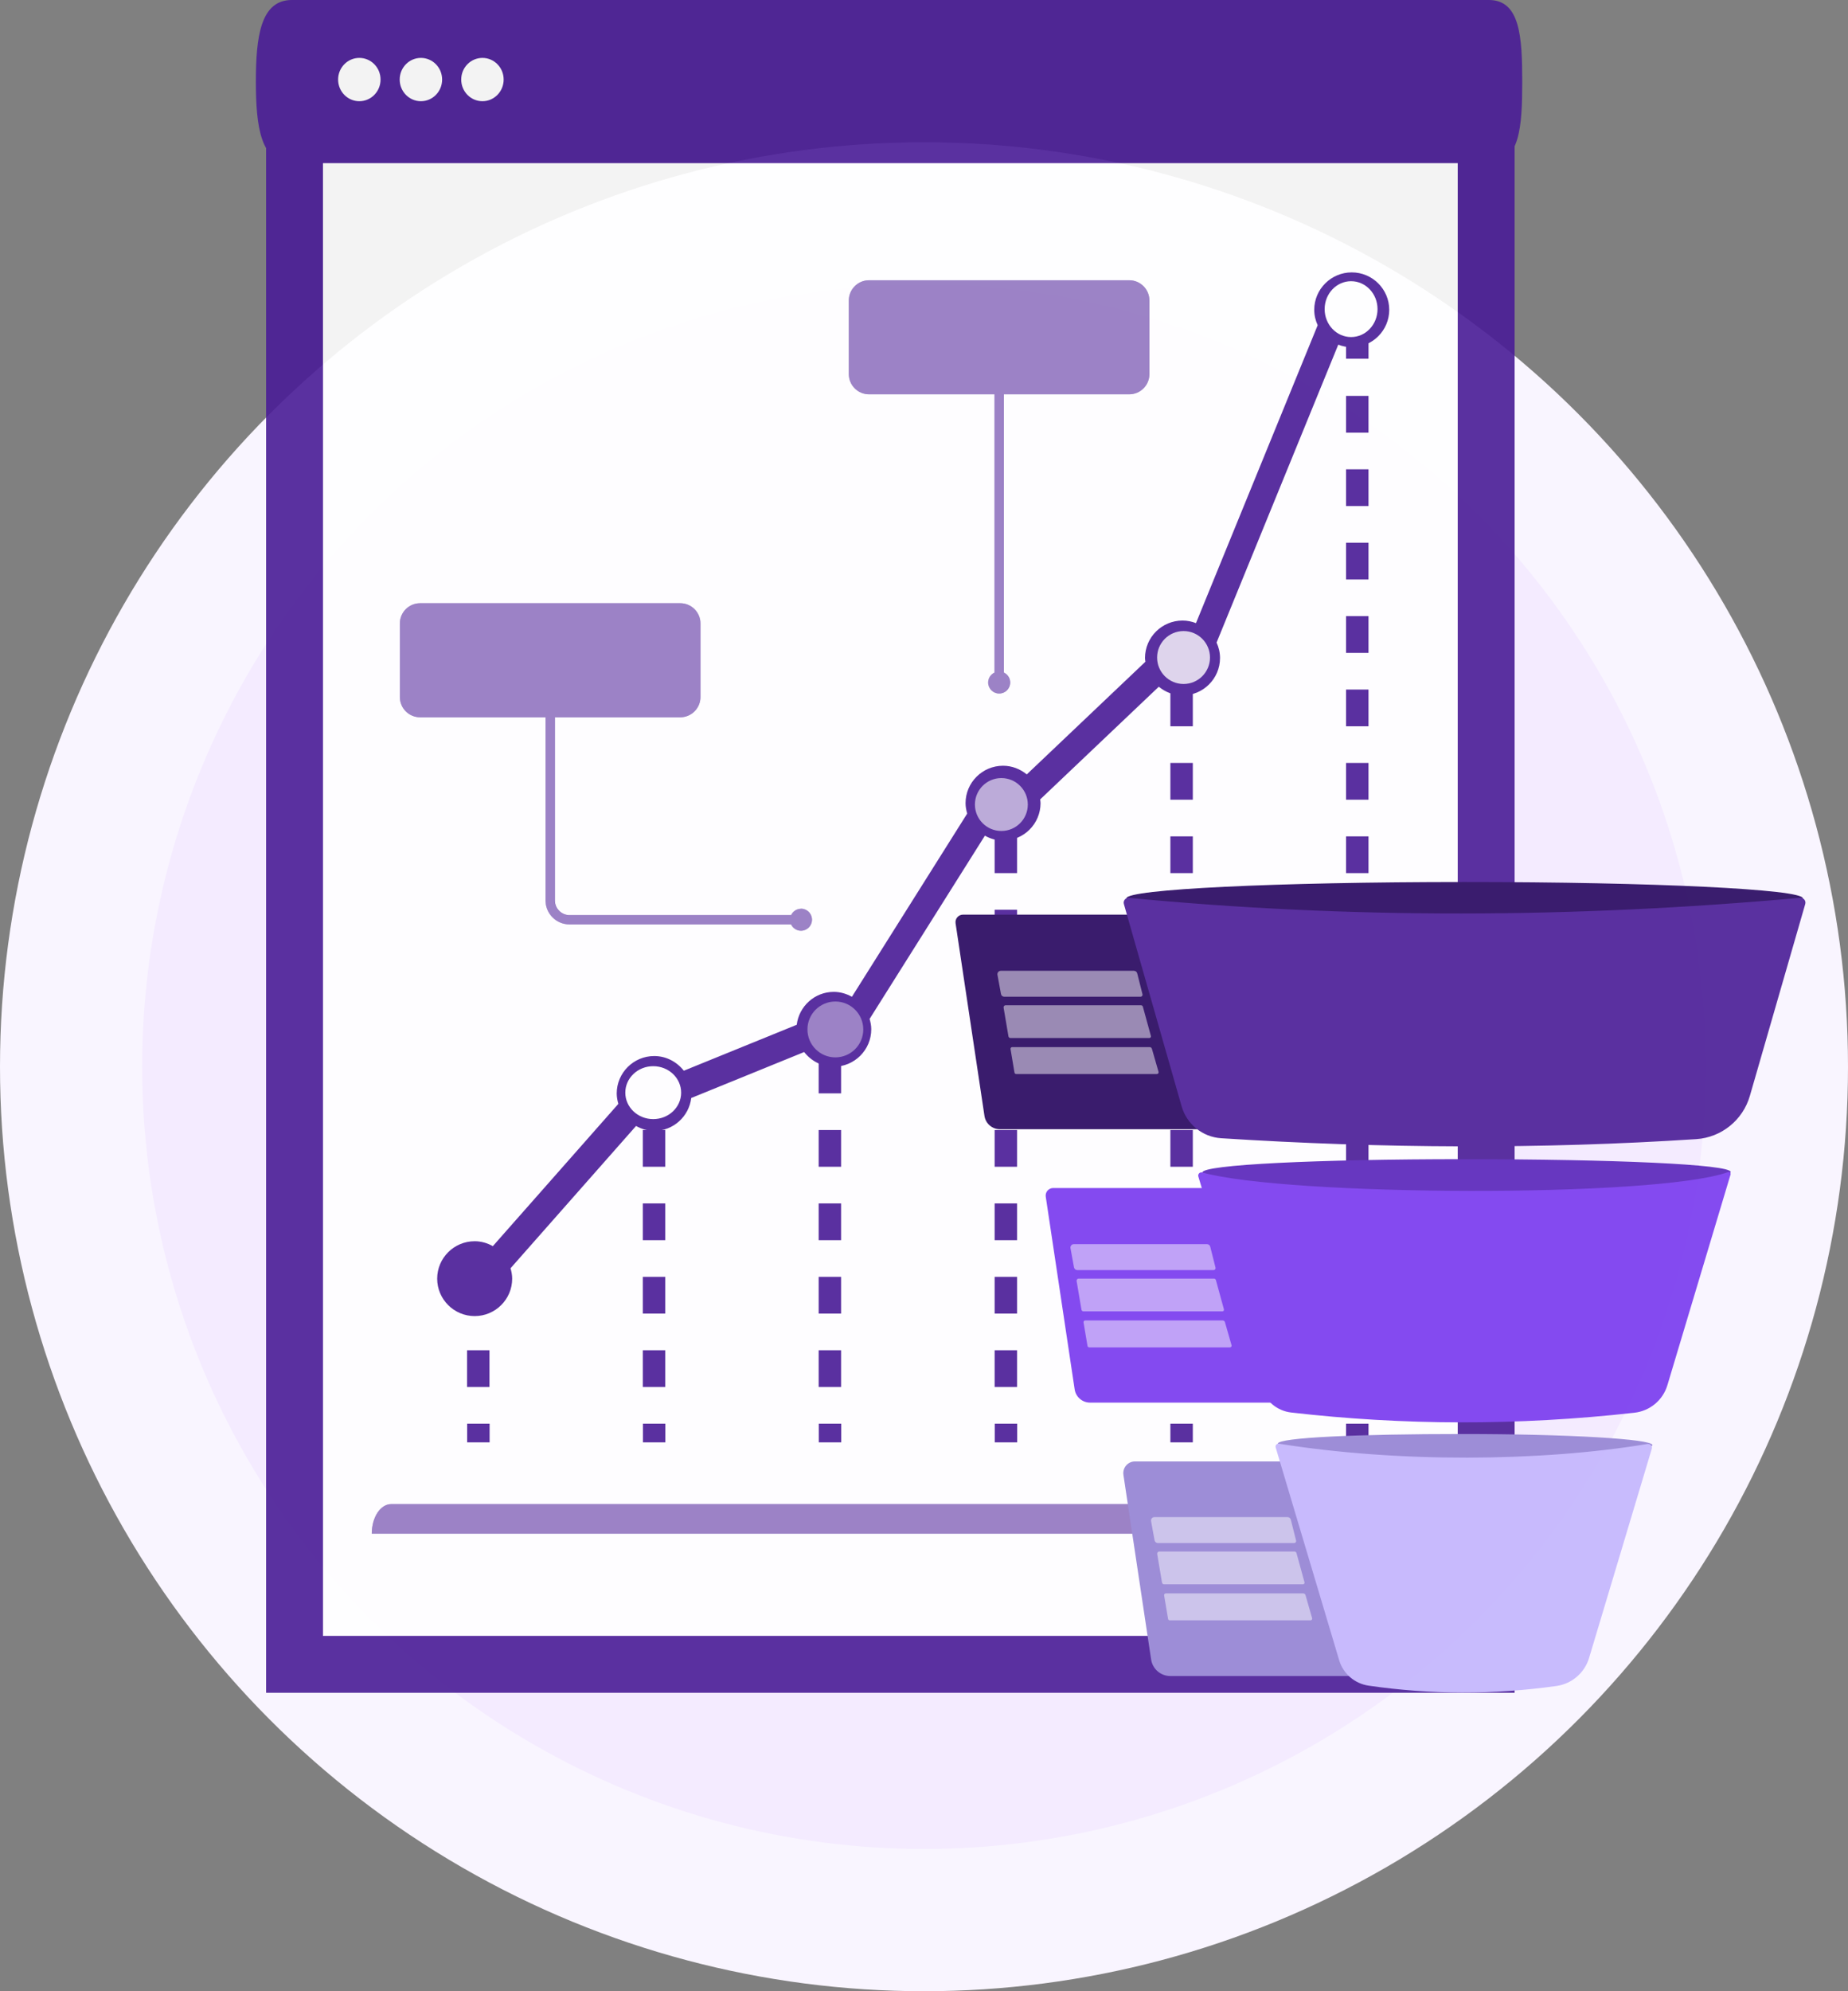 <svg width="130" height="140" viewBox="0 0 130 140" fill="none" xmlns="http://www.w3.org/2000/svg">
<rect x="0" y="0" width="130" height="140" fill="#808080" stroke="none"/>
<circle cx="65" cy="75" r="60" fill="#F4EBFF" stroke="#F9F5FF" stroke-width="10"/>
<g opacity="0.9">
<path d="M20.719 3.434H104.547V117.016H20.719V3.434Z" fill="white" stroke="#491C96" stroke-width="4"/>
<path d="M104.734 0H20.528C18.337 0 18 2.568 18 5.736C18 8.903 18.337 11.471 20.528 11.471H104.734C106.926 11.471 107.083 8.903 107.083 5.736C107.083 2.568 106.926 0 104.734 0Z" fill="#491C96"/>
<path d="M25.277 7.116C26.102 7.116 26.77 6.434 26.77 5.593C26.77 4.752 26.102 4.071 25.277 4.071C24.453 4.071 23.785 4.752 23.785 5.593C23.785 6.434 24.453 7.116 25.277 7.116Z" fill="white"/>
<path d="M29.609 7.116C30.434 7.116 31.102 6.434 31.102 5.593C31.102 4.752 30.434 4.071 29.609 4.071C28.785 4.071 28.117 4.752 28.117 5.593C28.117 6.434 28.785 7.116 29.609 7.116Z" fill="white"/>
<path d="M33.938 7.116C34.762 7.116 35.43 6.434 35.43 5.593C35.43 4.752 34.762 4.071 33.938 4.071C33.113 4.071 32.445 4.752 32.445 5.593C32.445 6.434 33.113 7.116 33.938 7.116Z" fill="white"/>
<path d="M96.27 23.904H94.691V25.219H96.27V23.904Z" fill="#491C96"/>
<path d="M96.269 97.518H94.691V94.934H96.269V97.518ZM96.269 92.356H94.691V89.773H96.269V92.356ZM96.269 87.195H94.691V84.611H96.269V87.195ZM96.269 82.033H94.691V79.45H96.269V82.033ZM96.269 76.872H94.691V74.288H96.269V76.872ZM96.269 71.71H94.691V69.127H96.269V71.71ZM96.269 66.549H94.691V63.965H96.269V66.549ZM96.269 61.387H94.691V58.804H96.269V61.387ZM96.269 56.226H94.691V53.642H96.269V56.226ZM96.269 51.064H94.691V48.481H96.269V51.064ZM96.269 45.903H94.691V43.319H96.269V45.903ZM96.269 40.741H94.691V38.158H96.269V40.741ZM96.269 35.58H94.691V32.996H96.269V35.58ZM96.269 30.418H94.691V27.834H96.269V30.418Z" fill="#491C96"/>
<path d="M96.27 100.096H94.691V101.41H96.27V100.096Z" fill="#491C96"/>
<path d="M34.433 97.518H32.855V94.934H34.433V97.518Z" fill="#491C96"/>
<path d="M34.442 100.096H32.863V101.41H34.442V100.096Z" fill="#491C96"/>
<path d="M46.796 97.518H45.219V94.934H46.796V97.518ZM46.796 92.356H45.219V89.773H46.796V92.356ZM46.796 87.195H45.219V84.611H46.796V87.195ZM46.796 82.033H45.219V79.45H46.796V82.033Z" fill="#491C96"/>
<path d="M46.805 100.096H45.227V101.41H46.805V100.096Z" fill="#491C96"/>
<path d="M59.167 97.518H57.59V94.934H59.167V97.518ZM59.167 92.356H57.59V89.773H59.167V92.356ZM59.167 87.195H57.59V84.611H59.167V87.195ZM59.167 82.033H57.59V79.45H59.167V82.033ZM59.167 76.872H57.59V74.288H59.167V76.872Z" fill="#491C96"/>
<path d="M59.176 100.096H57.598V101.41H59.176V100.096Z" fill="#491C96"/>
<path d="M71.546 97.518H69.969V94.934H71.546V97.518ZM71.546 92.356H69.969V89.773H71.546V92.356ZM71.546 87.195H69.969V84.611H71.546V87.195ZM71.546 82.033H69.969V79.45H71.546V82.033ZM71.546 76.872H69.969V74.288H71.546V76.872ZM71.546 71.71H69.969V69.127H71.546V71.71ZM71.546 66.549H69.969V63.965H71.546V66.549ZM71.546 61.387H69.969V58.804H71.546V61.387Z" fill="#491C96"/>
<path d="M71.555 100.096H69.977V101.41H71.555V100.096Z" fill="#491C96"/>
<path d="M83.91 97.518H82.332V94.934H83.91V97.518ZM83.91 92.356H82.332V89.773H83.91V92.356ZM83.91 87.195H82.332V84.611H83.91V87.195ZM83.91 82.033H82.332V79.45H83.91V82.033ZM83.91 76.872H82.332V74.288H83.91V76.872ZM83.91 71.71H82.332V69.127H83.91V71.71ZM83.91 66.549H82.332V63.965H83.91V66.549ZM83.91 61.387H82.332V58.804H83.91V61.387ZM83.91 56.226H82.332V53.642H83.91V56.226ZM83.91 51.064H82.332V48.48H83.91V51.064Z" fill="#491C96"/>
<path d="M83.91 100.096H82.332V101.41H83.91V100.096Z" fill="#491C96"/>
<path d="M95.09 19.151C93.636 19.151 92.452 20.332 92.452 21.782C92.452 22.167 92.54 22.535 92.694 22.864L84.133 43.811C83.835 43.696 83.522 43.63 83.186 43.63C81.731 43.63 80.547 44.811 80.547 46.262C80.547 46.355 80.564 46.437 80.575 46.525L72.23 54.447C71.773 54.074 71.195 53.838 70.561 53.838C69.107 53.838 67.923 55.019 67.923 56.469C67.923 56.727 67.973 56.969 68.039 57.2L59.929 70.083C59.549 69.869 59.114 69.737 58.652 69.737C57.308 69.737 56.206 70.753 56.047 72.05L48.104 75.281C47.619 74.66 46.87 74.248 46.022 74.248C44.568 74.248 43.384 75.429 43.384 76.879C43.384 77.138 43.433 77.379 43.499 77.61L34.67 87.615C34.29 87.401 33.855 87.269 33.392 87.269C31.938 87.269 30.754 88.45 30.754 89.901C30.754 91.351 31.938 92.532 33.392 92.532C34.846 92.532 36.03 91.351 36.03 89.901C36.03 89.643 35.981 89.401 35.914 89.17L44.744 79.165C45.124 79.379 45.559 79.511 46.022 79.511C47.366 79.511 48.467 78.495 48.627 77.198L56.57 73.967C57.054 74.588 57.803 75 58.652 75C60.106 75 61.29 73.819 61.29 72.368C61.29 72.11 61.24 71.869 61.174 71.638L69.284 58.755C69.663 58.969 70.099 59.101 70.561 59.101C72.015 59.101 73.199 57.92 73.199 56.469C73.199 56.376 73.183 56.294 73.172 56.206L81.517 48.283C81.974 48.657 82.552 48.893 83.186 48.893C84.639 48.893 85.824 47.712 85.824 46.262C85.824 45.877 85.736 45.509 85.581 45.179L94.142 24.233C94.44 24.348 94.754 24.414 95.09 24.414C96.544 24.414 97.728 23.233 97.728 21.782C97.728 20.332 96.544 19.151 95.09 19.151Z" fill="#491C96"/>
<path d="M45.952 78.683C47.037 78.683 47.916 77.85 47.916 76.823C47.916 75.795 47.037 74.962 45.952 74.962C44.867 74.962 43.988 75.795 43.988 76.823C43.988 77.85 44.867 78.683 45.952 78.683Z" fill="white"/>
<path opacity="0.4" d="M58.764 74.342C59.849 74.342 60.728 73.463 60.728 72.378C60.728 71.294 59.849 70.415 58.764 70.415C57.68 70.415 56.801 71.294 56.801 72.378C56.801 73.463 57.68 74.342 58.764 74.342Z" fill="white"/>
<path opacity="0.6" d="M70.442 58.425C71.47 58.425 72.303 57.592 72.303 56.565C72.303 55.538 71.47 54.705 70.442 54.705C69.415 54.705 68.582 55.538 68.582 56.565C68.582 57.592 69.415 58.425 70.442 58.425Z" fill="white"/>
<path opacity="0.8" d="M83.259 48.09C84.286 48.09 85.119 47.257 85.119 46.23C85.119 45.202 84.286 44.369 83.259 44.369C82.231 44.369 81.398 45.202 81.398 46.23C81.398 47.257 82.231 48.09 83.259 48.09Z" fill="white"/>
<path d="M95.044 23.698C96.071 23.698 96.904 22.819 96.904 21.734C96.904 20.65 96.071 19.771 95.044 19.771C94.016 19.771 93.184 20.65 93.184 21.734C93.184 22.819 94.016 23.698 95.044 23.698Z" fill="white"/>
<path d="M56.35 63.894C56.042 63.894 55.773 64.075 55.652 64.339H40.062C39.496 64.339 39.035 63.877 39.035 63.311V46.958H38.375V63.311C38.375 64.24 39.128 64.993 40.057 64.993H55.646C55.773 65.257 56.036 65.438 56.344 65.438C56.773 65.438 57.119 65.092 57.119 64.663C57.119 64.234 56.773 63.888 56.344 63.888L56.35 63.894Z" fill="#491C96"/>
<path d="M47.852 42.412H29.553C28.766 42.412 28.129 43.049 28.129 43.835V49.008C28.129 49.794 28.766 50.432 29.553 50.432H47.852C48.638 50.432 49.275 49.794 49.275 49.008V43.835C49.275 43.049 48.638 42.412 47.852 42.412Z" fill="#491C96"/>
<g opacity="0.4">
<path d="M56.342 63.894C56.034 63.894 55.765 64.075 55.644 64.339H40.055C39.489 64.339 39.027 63.877 39.027 63.311V46.958H38.367V63.311C38.367 64.24 39.12 64.993 40.049 64.993H55.638C55.765 65.257 56.029 65.438 56.336 65.438C56.765 65.438 57.111 65.092 57.111 64.663C57.111 64.234 56.765 63.888 56.336 63.888L56.342 63.894Z" fill="white"/>
<path d="M47.852 42.412H29.553C28.766 42.412 28.129 43.049 28.129 43.835V49.008C28.129 49.794 28.766 50.432 29.553 50.432H47.852C48.638 50.432 49.275 49.794 49.275 49.008V43.835C49.275 43.049 48.638 42.412 47.852 42.412Z" fill="white"/>
</g>
<path d="M70.617 47.282V23.717H69.957V47.288C69.693 47.414 69.512 47.678 69.512 47.986C69.512 48.414 69.858 48.761 70.287 48.761C70.716 48.761 71.062 48.414 71.062 47.986C71.062 47.678 70.88 47.409 70.617 47.288V47.282Z" fill="#491C96"/>
<path d="M79.434 19.704H61.135C60.348 19.704 59.711 20.342 59.711 21.128V26.301C59.711 27.087 60.348 27.724 61.135 27.724H79.434C80.22 27.724 80.857 27.087 80.857 26.301V21.128C80.857 20.342 80.22 19.704 79.434 19.704Z" fill="#491C96"/>
<g opacity="0.4">
<path d="M70.609 47.282V23.717H69.949V47.288C69.685 47.414 69.504 47.678 69.504 47.986C69.504 48.414 69.85 48.761 70.279 48.761C70.708 48.761 71.054 48.414 71.054 47.986C71.054 47.678 70.873 47.408 70.609 47.288V47.282Z" fill="white"/>
<path d="M79.434 19.704H61.135C60.348 19.704 59.711 20.342 59.711 21.128V26.3C59.711 27.087 60.348 27.724 61.135 27.724H79.434C80.22 27.724 80.857 27.087 80.857 26.3V21.128C80.857 20.342 80.22 19.704 79.434 19.704Z" fill="white"/>
</g>
<path d="M97.677 107.829H26.152C26.152 106.68 26.763 105.751 27.519 105.751H96.31C97.066 105.751 97.677 106.68 97.677 107.829Z" fill="#491C96"/>
<path opacity="0.4" d="M97.677 107.829H26.152C26.152 106.68 26.763 105.751 27.519 105.751H96.31C97.066 105.751 97.677 106.68 97.677 107.829Z" fill="white"/>
<path d="M87.797 79.394H70.337C69.795 79.394 69.335 78.997 69.254 78.461L67.221 64.915C67.173 64.595 67.421 64.306 67.745 64.306H87.797V79.394Z" fill="#26065D"/>
<path opacity="0.49" d="M80.853 72.981H71.083C71.012 72.981 70.951 72.93 70.94 72.86L70.6 70.847C70.585 70.758 70.653 70.677 70.743 70.677H80.259C80.33 70.677 80.391 70.728 80.402 70.798L80.962 72.839C80.982 72.911 80.928 72.981 80.853 72.981H80.853Z" fill="white"/>
<path opacity="0.49" d="M81.499 75.361C81.521 75.437 81.463 75.513 81.383 75.513H71.484C71.425 75.514 71.375 75.471 71.365 75.413L71.088 73.759C71.075 73.686 71.132 73.62 71.206 73.62H80.875C80.948 73.62 81.012 73.668 81.032 73.738L81.499 75.361V75.361Z" fill="white"/>
<path opacity="0.49" d="M80.232 70.08H70.649C70.534 70.08 70.435 69.998 70.415 69.885L70.168 68.538C70.141 68.391 70.254 68.256 70.403 68.256H79.769C79.885 68.256 79.984 68.34 80.004 68.454L80.369 69.903C80.392 69.993 80.324 70.08 80.231 70.08H80.232Z" fill="white"/>
<path d="M94.141 98.616H76.681C76.139 98.616 75.678 98.219 75.598 97.683L73.565 84.138C73.516 83.817 73.765 83.528 74.089 83.528H94.141V98.616Z" fill="#7839EE"/>
<path opacity="0.49" d="M85.99 92.2H76.22C76.149 92.2 76.088 92.149 76.076 92.079L75.736 90.066C75.722 89.977 75.79 89.896 75.88 89.896H85.396C85.467 89.896 85.527 89.947 85.539 90.017L86.099 92.057C86.118 92.129 86.064 92.2 85.99 92.2H85.99Z" fill="white"/>
<path opacity="0.49" d="M86.636 94.579C86.658 94.656 86.6 94.732 86.52 94.732H76.621C76.562 94.732 76.512 94.69 76.502 94.632L76.224 92.978C76.212 92.904 76.268 92.838 76.343 92.838H86.012C86.085 92.838 86.149 92.886 86.169 92.956L86.635 94.579L86.636 94.579Z" fill="white"/>
<path opacity="0.49" d="M85.368 89.299H75.786C75.671 89.299 75.572 89.217 75.551 89.103L75.305 87.756C75.278 87.61 75.391 87.474 75.539 87.474H84.906C85.022 87.474 85.121 87.558 85.141 87.673L85.506 89.122C85.529 89.212 85.461 89.299 85.368 89.299Z" fill="white"/>
<path d="M99.555 117.838H82.326C81.651 117.838 81.078 117.344 80.977 116.676L79.029 103.697C78.954 103.199 79.339 102.751 79.842 102.751H99.555V117.838Z" fill="#9383D3"/>
<path opacity="0.49" d="M91.658 111.391H81.888C81.817 111.391 81.756 111.34 81.744 111.27L81.404 109.257C81.389 109.168 81.458 109.087 81.548 109.087H91.064C91.135 109.087 91.195 109.138 91.207 109.208L91.767 111.249C91.786 111.321 91.732 111.391 91.658 111.391H91.658Z" fill="white"/>
<path opacity="0.49" d="M92.304 113.771C92.326 113.847 92.268 113.923 92.189 113.923H82.289C82.23 113.924 82.18 113.881 82.17 113.824L81.892 112.169C81.88 112.096 81.936 112.03 82.01 112.03H91.68C91.753 112.03 91.817 112.078 91.837 112.148L92.303 113.771L92.304 113.771Z" fill="white"/>
<path opacity="0.49" d="M91.036 108.49H81.454C81.339 108.49 81.24 108.408 81.219 108.295L80.973 106.948C80.946 106.801 81.058 106.666 81.207 106.666H90.574C90.69 106.666 90.789 106.75 90.809 106.864L91.174 108.313C91.197 108.403 91.129 108.49 91.036 108.49Z" fill="white"/>
<path d="M116.242 101.601C116.242 102.03 110.34 102.87 102.974 102.87C95.608 102.87 89.891 101.934 89.891 101.504C89.891 101.075 95.538 100.823 102.904 100.823C110.271 100.823 116.242 101.172 116.242 101.601Z" fill="#9383D3"/>
<path d="M121.748 82.402C121.748 82.945 112.497 84.284 102.103 84.284C91.708 84.284 84.582 82.977 84.582 82.435C84.582 81.892 92.607 81.5 103.002 81.5C113.396 81.5 121.748 81.859 121.748 82.402V82.402Z" fill="#5824B9"/>
<path d="M114.974 99.327C106.721 100.251 98.678 100.215 90.826 99.311C89.839 99.197 89.013 98.508 88.728 97.555L84.299 82.718C84.248 82.546 84.405 82.386 84.578 82.435C90.511 84.097 116.448 84.233 121.562 82.41C121.667 82.373 121.771 82.47 121.738 82.578L117.295 97.391C116.979 98.444 116.065 99.205 114.974 99.327H114.974Z" fill="#7839EE"/>
<path d="M109.491 118.539C105.051 119.164 100.648 119.15 96.28 118.516C95.3 118.374 94.49 117.681 94.207 116.732L89.739 101.767C89.696 101.621 89.819 101.48 89.969 101.504C98.328 102.842 108.333 102.774 115.894 101.524C116.091 101.491 116.253 101.677 116.195 101.868L111.786 116.568C111.471 117.617 110.575 118.386 109.491 118.539Z" fill="#C3B5FD"/>
<path d="M126.822 63.16C126.822 63.793 116.342 64.306 103.03 64.306C89.717 64.306 79.238 63.793 79.238 63.16C79.238 62.527 89.717 62.013 103.03 62.013C116.342 62.013 126.822 62.527 126.822 63.16Z" fill="#26065E"/>
<path d="M119.32 80.091C108.393 80.803 97.247 80.754 85.903 80.027C84.596 79.943 83.483 79.042 83.122 77.781L79.06 63.557C78.995 63.327 79.181 63.103 79.418 63.126C94.855 64.612 110.599 64.573 126.633 63.123C126.873 63.102 127.059 63.327 126.993 63.558L123.096 77.051C122.602 78.759 121.092 79.975 119.32 80.091L119.32 80.091Z" fill="#491C96"/>
</g>
</svg>
